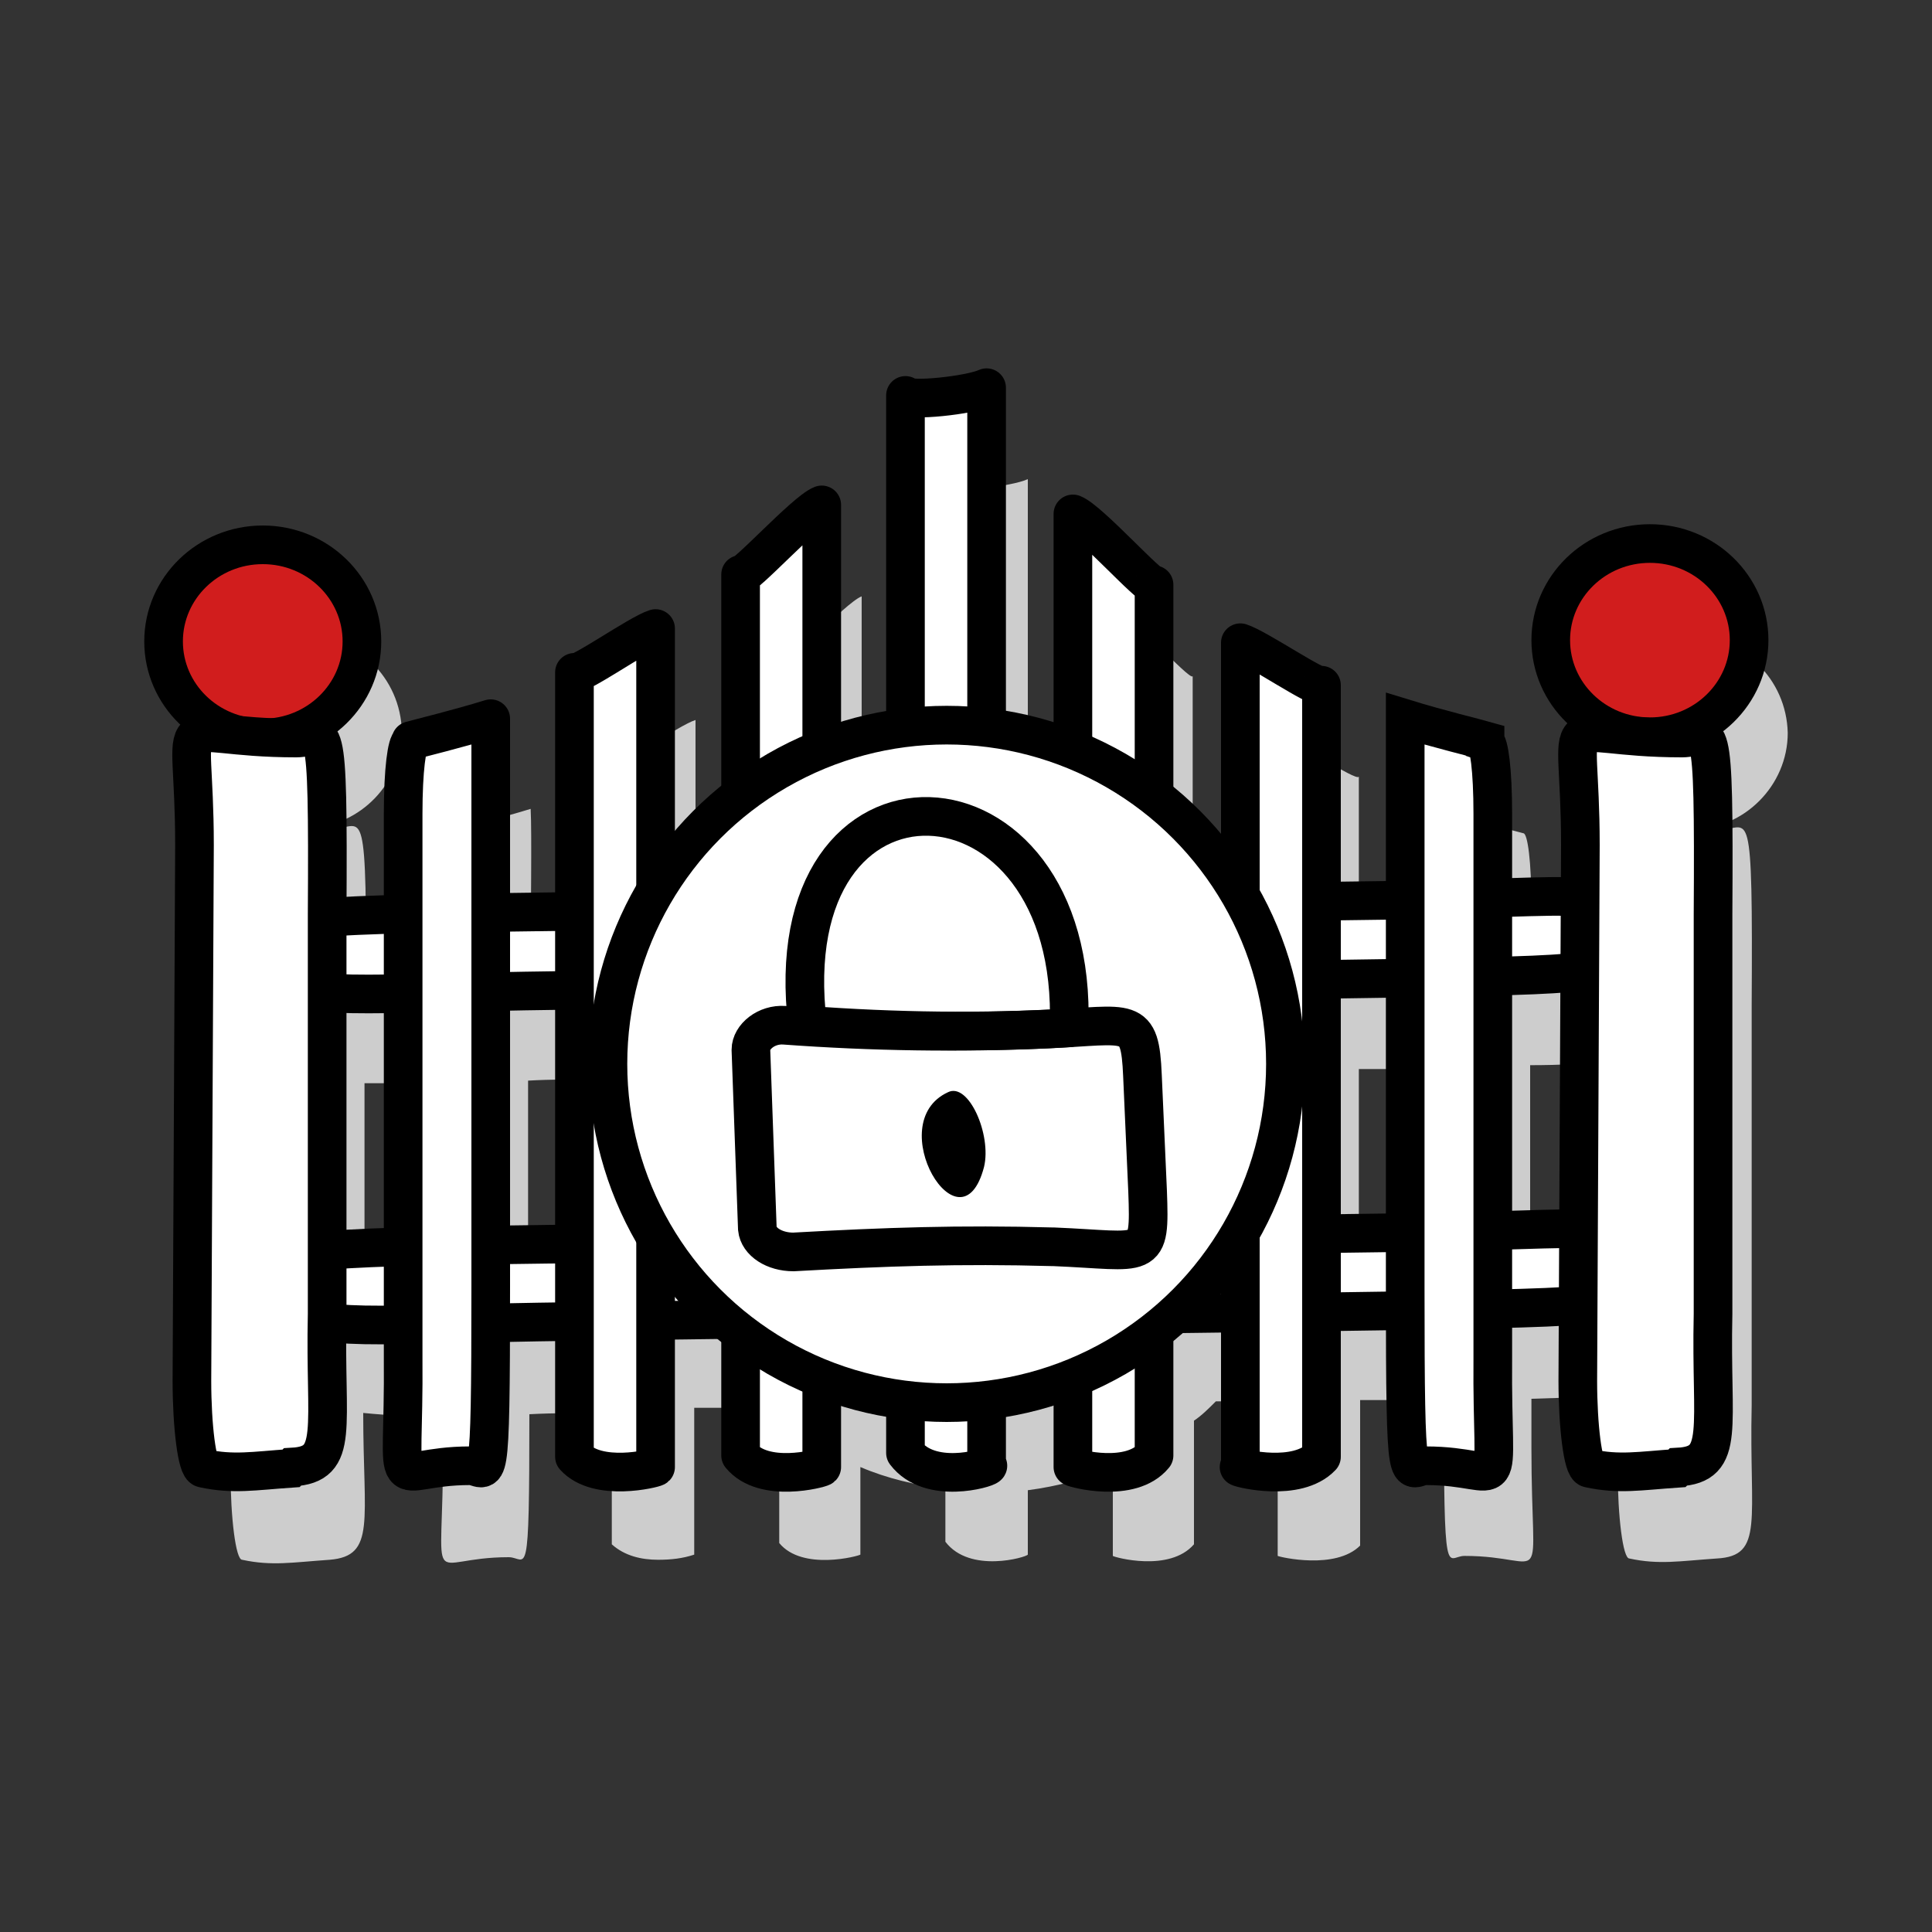 <?xml version="1.0" encoding="UTF-8"?>
<svg xmlns="http://www.w3.org/2000/svg" version="1.1" viewBox="0 0 150 150">
  <rect x="0" y="0" width="150" height="150" fill="#333333" stroke="none"/>
  <defs>
    <style>
      .cls-1 {
        fill: none;
      }

      .cls-1, .cls-2, .cls-3, .cls-4, .cls-5 {
        stroke: #000;
        stroke-width: 3px;
      }

      .cls-1, .cls-2, .cls-3, .cls-5 {
        stroke-linecap: round;
      }

      .cls-1, .cls-2, .cls-5 {
        stroke-linejoin: round;
      }

      .cls-2, .cls-3, .cls-5 {
        fill: #fff;
      }

      .cls-6, .cls-3, .cls-5 {
        fill-rule: evenodd;
      }

      .cls-3, .cls-4 {
        stroke-miterlimit: 22.9;
      }

      .cls-7 {
        fill: #cdcdcd;
      }

      .cls-4 {
        fill: #d11d1d;
      }
    </style>
  </defs>
  <!-- Generator: Adobe Illustrator 28.7.0, SVG Export Plug-In . SVG Version: 1.2.0 Build 65)  -->
  <g>
    <g id="Layer_1">
      <g id="Safety_Procedures">
        <path id="Union_6" class="cls-7" d="M47.5,120.2c0-1.8,0-5.6,0-10.5-2.4,0-4.5,0-6.4.1,0,13.6-.2,11.1-1.6,11.1-6.6,0-5.1,3.3-5.1-8.4v-2.6c-2.1.1-4.2,0-6.2-.2,0,8.4,1,11.1-2.6,11.4-2.9.2-4.5.5-6.8,0-.5,0-.9-3.3-.9-6.8l.2-41.6c0-9.5-1.5-9,3.5-8.5h.4c-3.6-.6-6.2-3.7-6.2-7.4,0-4.2,3.5-7.6,7.7-7.5,4.2,0,7.6,3.3,7.7,7.5,0,4-3.2,7.3-7.2,7.5.6,0,1.3,0,2,0,2.2,0,2.5-2.7,2.4,13.7v.2c1.6-.1,3.7-.2,6-.3v-7.7c0-3.6.2-5.5.6-5.7.7-.2,3.6-.9,6.2-1.7.1,1.9,0,8.1,0,12.6v2.4s6.5,0,6.5,0c0-7.7,0-14.5,0-18.5.2.4,5-3,6.3-3.4v20.3c1.7-2.9,3.9-5.4,6.6-7.4,0-7,0-13.2,0-17.1.2.4,5-4.9,6.3-5.4v18.9c2.1-.8,4.3-1.4,6.6-1.7,0-10.8,0-20.3,0-25.7.2.5,5,0,6.3-.6v26.3c2.2.3,4.4.8,6.5,1.7v-18.2c1.3.5,6.1,5.9,6.3,5.5,0,3.8,0,9.6,0,16.3,2.6,2,4.9,4.6,6.6,7.4v-19.2c1.3.4,6.1,3.7,6.3,3.3,0,3.8,0,9.8,0,16.7h5.4c0,0,1.2,0,1.2,0v-1.4c0-4.5-.2-10.7,0-12.6,2.6.8,5.5,1.5,6.2,1.7.3.1.6,2.1.6,5.7v6.5c2.2-.2,4.5-.2,6.8,0v-4.1c0-9.5-1.5-9,3.5-8.5.2,0,.5,0,.7,0-3.7-.5-6.5-3.7-6.5-7.4,0-4.2,3.5-7.6,7.7-7.5,0,0,0,0,0,0,4.2,0,7.6,3.3,7.7,7.5h0c0,4.1-3.4,7.5-7.5,7.5.7,0,1.5,0,2.3,0,2.2,0,2.5-2.7,2.4,13.7v31c-.2,8.9,1,11.7-2.7,11.9-2.9.2-4.5.5-6.8,0-.5,0-.9-3.3-.9-6.8v-5.9c-1.2.1-3.2.2-6.7.3v3.8c0,11.7,1.5,8.4-5.2,8.4-1.4,0-1.6,2.6-1.6-12.1-1.9,0-4.1,0-6.5,0,0,5.2,0,9.3,0,11.3-1.9,1.9-6.2.9-6.4.8v-12h-4.8c-.6.6-1.1,1.1-1.7,1.5,0,4.4,0,7.8,0,9.6-1.9,2.2-6.2,1-6.3.9v-6.8c-2.1.8-4.3,1.4-6.6,1.7v5c-.1.2-4.5,1.5-6.4-1v-4.1c-2.3-.3-4.5-.8-6.6-1.7v6.8c-.1.1-4.5,1.3-6.3-.9,0-1.8,0-5.2,0-9.5-.4-.3-.8-.6-1.2-1h-5.4c0,0,0,11.4,0,11.4-.9.3-1.8.4-2.8.4-1.3,0-2.6-.3-3.6-1.2ZM28.2,104.2c1.5-.1,3.7-.2,6.2-.3v-19.8c-2.1,0-4.1,0-6.1,0v20.2ZM41.1,103.7h6.4c0-6.2,0-13.2,0-19.9h-.9c-2,0-3.9,0-5.6.1v19.8ZM53.9,103.6h.3c-.1-.2-.2-.3-.3-.5v.5ZM105.5,102.9h6.4c0,0,.2,0,.2,0v-19.9c-1.9,0-4.1,0-6.6,0,0,6.7,0,13.7,0,19.9h0ZM118.8,102.6c3.4,0,5.5-.2,6.7-.2v-20.1c-2.2.3-4.4.4-6.7.4v19.9Z"/>
        <g id="Layer_x5F_1">
          <path id="Path_1224" class="cls-3" d="M23.4,101.4c-.4-1.7-1-2.6-.2-4,.2-.3,5.8-.6,12.1-.7l73.6-1c20.4-.3,14.6-1.5,14.9,4.4,0,1.3,4.9,1.4-24.3,1.8l-54.9.7c-15.7.2-20.7.9-21.2-1.2h0Z"/>
          <path id="Path_1225" class="cls-3" d="M22.4,75.6c-.4-1.7-1-2.6-.2-4,.2-.3,5.8-.6,12.1-.7l73.6-1c20.4-.3,14.6-1.5,14.9,4.4,0,1.3,4.9,1.4-24.3,1.8l-54.9.8c-15.7.2-20.7.9-21.2-1.2h0Z"/>
          <path id="Path_1226" class="cls-5" d="M76.7,113.8c-.1.2-4.5,1.5-6.4-1,0-9.7,0-65.5,0-82.1.2.5,5,0,6.3-.6v83.6Z"/>
          <path id="Path_1227" class="cls-5" d="M83.3,113.9c.1.1,4.5,1.3,6.3-.9,0-8.5,0-53.1,0-67.6-.2.4-5-5-6.3-5.5v73.9Z"/>
          <path id="Path_1228" class="cls-5" d="M96.2,113.9c.1.1,4.5,1.2,6.4-.8,0-7.6,0-47,0-59.9-.2.4-5-2.9-6.3-3.3v64Z"/>
          <path id="Path_1229" class="cls-5" d="M63.8,113.9c-.1.1-4.5,1.3-6.3-.9,0-8.5,0-53.9,0-68.4.2.4,5-4.9,6.3-5.4v74.6Z"/>
          <path id="Path_1230" class="cls-5" d="M50.9,113.9c-.1.1-4.5,1.2-6.3-.8,0-7.6,0-48,0-60.9.2.4,5-3,6.3-3.4v65Z"/>
          <path id="Path_1231" class="cls-3" d="M115.3,57.6c.3.1.6,2.1.6,5.6v42.2c-.1,11.7,1.4,8.4-5.2,8.4-1.4,0-1.6,2.8-1.6-13.9v-31.5c0-4.5,0-10.7,0-12.6,2.6.8,5.5,1.5,6.2,1.7h0Z"/>
          <ellipse id="Ellipse_83" class="cls-4" cx="128.1" cy="49.7" rx="7.7" ry="7.5"/>
          <circle id="Ellipse_84" class="cls-2" cx="73.5" cy="82.6" r="26.3"/>
          <path id="Path_1232" class="cls-3" d="M81.7,96.8c-7.2-.2-12.9,0-20.1.4-1.5,0-2.7-.8-2.8-1.8l-.5-13.9c0-1,1.2-2,2.6-1.9,6.8.5,13.6.6,20.4.3,6.5-.3,7.2-1.1,7.4,3.6l.4,9c.2,5.5,0,4.6-7.3,4.3h0Z"/>
          <path id="Path_1233" class="cls-1" d="M83,79.8c.8-21.3-23-22.4-20.3-.2,6.8.5,13.6.6,20.3.2Z"/>
          <path id="Path_1234" class="cls-6" d="M73.6,84.8c-5.2,2.4,1,12.7,2.8,5.8.6-2.5-1.2-6.6-2.8-5.8Z"/>
          <path id="Path_1235" class="cls-3" d="M130.2,114c-2.9.2-4.5.5-6.8,0-.5,0-.9-3.3-.9-6.8l.2-41.6c0-11.5-2.3-8.3,7.9-8.3,2.2,0,2.5-2.7,2.4,13.7v31c-.2,8.9,1,11.7-2.7,11.9h0Z"/>
          <ellipse id="Ellipse_85" class="cls-4" cx="20.4" cy="49.8" rx="7.7" ry="7.5"/>
          <path id="Path_1236" class="cls-3" d="M22.6,114c-2.9.2-4.5.5-6.8,0-.5,0-.9-3.3-.9-6.8l.2-41.6c0-11.5-2.3-8.3,7.9-8.3,2.2,0,2.5-2.7,2.4,13.7v31c-.2,8.9,1,11.7-2.7,11.9h0Z"/>
          <path id="Path_1237" class="cls-5" d="M31.9,57.6c-.3.1-.6,2.1-.6,5.6v42.2c.1,11.7-1.4,8.4,5.2,8.4,1.4,0,1.6,2.8,1.6-13.9v-31.5c0-4.5,0-10.7,0-12.6-2.6.8-5.5,1.5-6.2,1.7h0Z"/>
        </g>
      </g>
    </g>
  </g>
</svg>